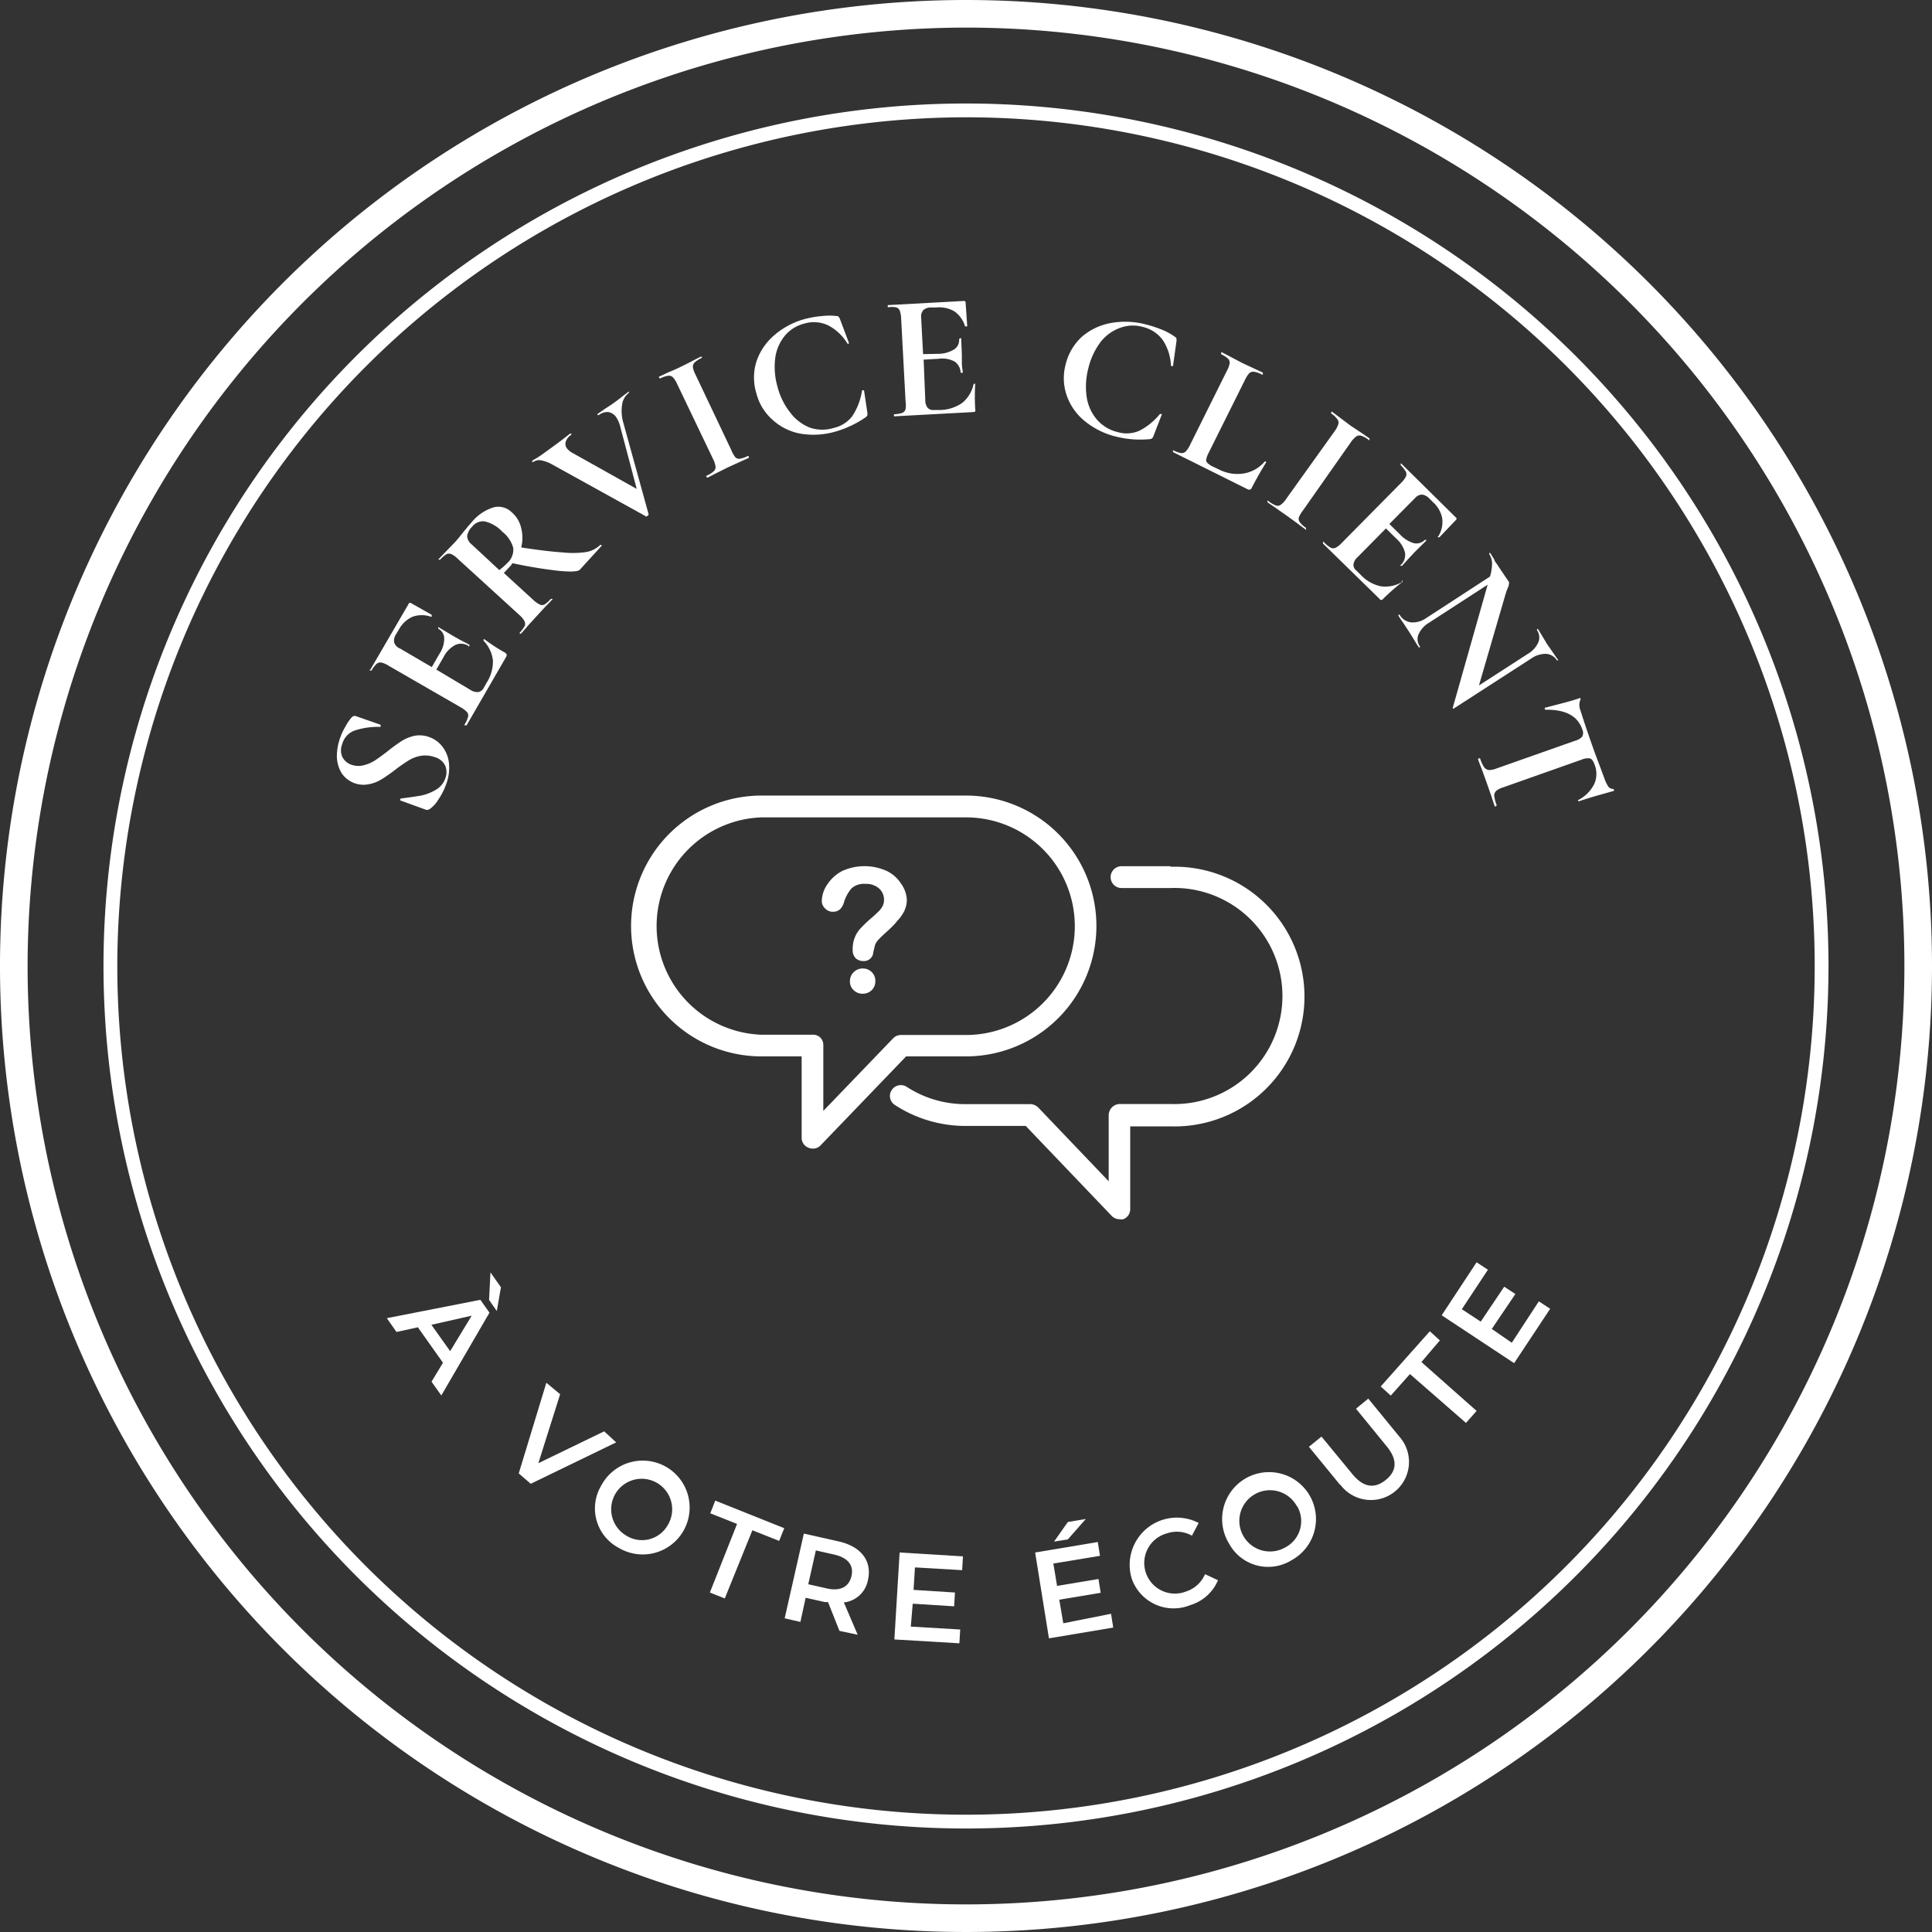 <svg xmlns="http://www.w3.org/2000/svg" viewBox="0 0 140 140"><rect x="0" y="0" width="140" height="140" fill="#333333" stroke="none"/><defs><style>.cls-1{fill:#fff;}</style></defs><g id="Calque_2" data-name="Calque 2"><g id="icons_vector" data-name="icons vector"><g id="service_client" data-name="service client"><path class="cls-1" d="M26.36,55.45a2.58,2.58,0,0,0,.8-.34c.25-.16.56-.39.94-.68a11.67,11.67,0,0,1,1-.73,2.94,2.94,0,0,1,.93-.38,2,2,0,0,1,1.07.09,2.06,2.06,0,0,1,1,.75,2.36,2.36,0,0,1,.44,1.22,3.39,3.39,0,0,1-.21,1.45,4.76,4.76,0,0,1-.56,1.1,2.29,2.29,0,0,1-.62.69l-.12.06a.33.33,0,0,1-.16,0L29,58h0s0,0,0-.08a.07.07,0,0,1,.07-.06q.87-.11,1.44-.21a3.43,3.43,0,0,0,1.06-.41,1.56,1.56,0,0,0,.7-.84,1.27,1.27,0,0,0,0-.9,1.19,1.19,0,0,0-.78-.64,2.06,2.06,0,0,0-1-.09,2.58,2.58,0,0,0-.89.34,12.12,12.12,0,0,0-1,.7,11.22,11.22,0,0,1-1,.69,2.57,2.57,0,0,1-.84.32A1.91,1.91,0,0,1,24.74,56a2.45,2.45,0,0,1-.33-1.2,4,4,0,0,1,.23-1.31,4.56,4.56,0,0,1,.39-.84,3.46,3.46,0,0,1,.44-.65.4.4,0,0,1,.15-.11.31.31,0,0,1,.16,0l1.8.63s0,0,0,.08,0,.07,0,.07l-.27,0a5.54,5.54,0,0,0-1.56.25,1.43,1.43,0,0,0-.95,1,1.19,1.19,0,0,0,0,.91,1.12,1.12,0,0,0,.71.6A1.49,1.49,0,0,0,26.36,55.45Z"/><path class="cls-1" d="M35.06,46.34l0-.05,0,0a12.61,12.61,0,0,0,1.53,1,.28.28,0,0,1,.11.11.22.22,0,0,1,0,.16l-2.89,5s0,0-.09,0-.06,0-.05-.07a1.88,1.88,0,0,0,.25-.56.36.36,0,0,0-.09-.34,1.88,1.88,0,0,0-.47-.35l-5.2-3a1.68,1.68,0,0,0-.53-.23.43.43,0,0,0-.35.1,2.25,2.25,0,0,0-.36.48s0,0-.08,0-.07-.05,0-.07l2.77-4.76a.11.11,0,0,1,.17-.06l1.5.85s0,0,0,.08,0,.07-.06.06a2,2,0,0,0-1.32,0,2.08,2.08,0,0,0-1,.94l-.2.33a.81.81,0,0,0-.14.58A.71.71,0,0,0,29,47l2.29,1.34.54-.94a2,2,0,0,0,.36-1.13.81.81,0,0,0-.43-.71s0,0,0-.08,0-.06.07,0l1,.6.55.31c.26.13.47.24.62.33s0,0,0,.08-.05.06-.06,0a1,1,0,0,0-.93-.07,2,2,0,0,0-.86.87l-.53.92L34.1,50a.89.89,0,0,0,.56.15.56.56,0,0,0,.39-.3l.21-.37a2.87,2.87,0,0,0,.46-1.61,2.44,2.44,0,0,0-.66-1.42S35,46.37,35.06,46.34Z"/><path class="cls-1" d="M43.58,39.5s.05.06,0,.07l-1.56,1.71c-.13.14-.62.17-1.48.09a33.2,33.2,0,0,1-3.41-.56A2.22,2.22,0,0,1,37,41l-.49.52,2.12,1.94a1.87,1.87,0,0,0,.47.34.38.38,0,0,0,.36,0,2,2,0,0,0,.45-.4s0,0,.08,0,.05.06,0,.07c-.2.22-.35.38-.47.49l-.67.73-.64.7c-.11.14-.26.31-.46.53,0,0-.05,0-.08,0s0-.07,0-.08a2.76,2.76,0,0,0,.36-.49A.44.44,0,0,0,38,45a1.77,1.77,0,0,0-.37-.44l-4.45-4.06a1.69,1.69,0,0,0-.46-.34.44.44,0,0,0-.37,0,2.25,2.25,0,0,0-.45.39s0,0-.08,0-.05-.06,0-.07l.48-.5.66-.68c.2-.22.39-.46.59-.71l.27-.33c.1-.13.23-.27.37-.43a3.32,3.32,0,0,1,1.56-1.06,1.37,1.37,0,0,1,1.33.35,2.11,2.11,0,0,1,.69,1.16,2.85,2.85,0,0,1,0,1.39c1.23.19,2.23.31,3,.36A6.66,6.66,0,0,0,42.49,40a1.9,1.9,0,0,0,1-.51S43.54,39.47,43.58,39.5Zm-6.81,1.29a1.29,1.29,0,0,0,.42-1.09,2.23,2.23,0,0,0-.78-1.16,2.54,2.54,0,0,0-1.3-.76,1,1,0,0,0-.9.39,1.19,1.19,0,0,0-.36.68.84.84,0,0,0,.33.6l2,1.86A5,5,0,0,0,36.77,40.79Z"/><path class="cls-1" d="M45.57,28.38c0,.05,0,.08,0,.09a1.26,1.26,0,0,0-.49.86,3,3,0,0,0,.09,1.31L47,37.26s0,.08-.09.13-.12.06-.15,0L40,33.65a2.58,2.58,0,0,0-.79-.29.69.69,0,0,0-.55.11s0,0-.08,0,0-.07,0-.08a1.05,1.05,0,0,1,.23-.15c.15-.09.34-.21.56-.37.61-.44,1.12-.81,1.53-1.13l.41-.32s.05,0,.08,0,0,.08,0,.09A.93.93,0,0,0,41,32a.54.54,0,0,0,.09.5,1.32,1.32,0,0,0,.43.34l4.62,2.59-1.22-4.61a2.27,2.27,0,0,0-.26-.58.89.89,0,0,0-.57-.38,1,1,0,0,0-.7.22s-.05,0-.08,0,0-.07,0-.09l.52-.36c.31-.2.58-.38.81-.55s.29-.22.48-.37l.43-.33S45.54,28.34,45.57,28.38Z"/><path class="cls-1" d="M53.28,33.13a.38.38,0,0,0,.34.11,1.85,1.85,0,0,0,.57-.2s.05,0,.07.05,0,.08,0,.09l-.62.28-.9.41-.86.43-.62.32s0,0-.06-.06,0-.08,0-.09a1.74,1.74,0,0,0,.52-.32.4.4,0,0,0,.13-.34,1.64,1.64,0,0,0-.18-.55l-2.6-5.43a1.73,1.73,0,0,0-.31-.49.41.41,0,0,0-.35-.11,1.8,1.8,0,0,0-.58.2s0,0-.06-.06,0-.08,0-.08l.64-.3c.37-.15.66-.28.88-.39s.54-.26.89-.45l.59-.3s0,0,.07,0,0,.08,0,.09a2,2,0,0,0-.51.33.46.46,0,0,0-.12.35,1.87,1.87,0,0,0,.2.55L53,32.63A2.09,2.09,0,0,0,53.28,33.13Z"/><path class="cls-1" d="M59.6,22.9a4.11,4.11,0,0,1,1,0,.25.25,0,0,1,.17.05.67.67,0,0,1,.1.18l.64,1.7s0,.05,0,.07-.08,0-.1,0A3.56,3.56,0,0,0,60,23.57a2.42,2.42,0,0,0-1.72-.12,2.66,2.66,0,0,0-1.4.87,3.21,3.21,0,0,0-.7,1.6,5.14,5.14,0,0,0,.16,2.1,5,5,0,0,0,.95,1.91A3.27,3.27,0,0,0,58.72,31a2.83,2.83,0,0,0,1.73,0,2.31,2.31,0,0,0,1.32-.86,4.67,4.67,0,0,0,.7-1.86s0,0,.06,0,.07,0,.08,0l.24,1.61a.71.71,0,0,1,0,.21.49.49,0,0,1-.11.13,7.52,7.52,0,0,1-2.22,1.05,5.68,5.68,0,0,1-2.54.14,4.08,4.08,0,0,1-2-1,3.8,3.8,0,0,1-1.17-1.92,3.88,3.88,0,0,1,0-2.29,4.3,4.3,0,0,1,1.31-1.93,5.59,5.59,0,0,1,2.27-1.18A6.92,6.92,0,0,1,59.6,22.9Z"/><path class="cls-1" d="M70.59,27.81l.08,0,0,0a14.6,14.6,0,0,0,0,1.85.28.28,0,0,1,0,.15.21.21,0,0,1-.15.05l-5.74.31s0,0,0-.07,0-.08,0-.08a2.14,2.14,0,0,0,.6-.1.41.41,0,0,0,.24-.27,1.92,1.92,0,0,0,0-.58l-.32-6a1.87,1.87,0,0,0-.1-.56.41.41,0,0,0-.27-.24,1.75,1.75,0,0,0-.6,0s0,0,0-.08,0-.08,0-.08l5.5-.3c.09,0,.13,0,.14.11l.12,1.73s0,0-.07,0-.08,0-.09,0a2,2,0,0,0-.76-1.08,2.16,2.16,0,0,0-1.32-.29l-.39,0a.8.8,0,0,0-.56.2.7.7,0,0,0-.15.53l.14,2.65L68,25.64a2.24,2.24,0,0,0,1.14-.32.81.81,0,0,0,.36-.75s0,0,.07-.05.07,0,.08,0l.05,1.17,0,.62c0,.29.06.53.07.7,0,0,0,0-.08,0s-.08,0-.08,0a1,1,0,0,0-.45-.82A1.92,1.92,0,0,0,68,26l-1.07.06L67.05,29a.88.88,0,0,0,.17.55.56.56,0,0,0,.47.16l.43,0a2.9,2.9,0,0,0,1.6-.51,2.36,2.36,0,0,0,.82-1.33S70.56,27.81,70.59,27.81Z"/><path class="cls-1" d="M84.22,23.9a4.35,4.35,0,0,1,.91.5.24.24,0,0,1,.12.13.71.71,0,0,1,0,.21L85,26.53s0,0-.07,0a.07.07,0,0,1-.08-.06,3.62,3.62,0,0,0-.6-1.84,2.48,2.48,0,0,0-1.44-.94,2.65,2.65,0,0,0-1.65.07,3.14,3.14,0,0,0-1.39,1,5.13,5.13,0,0,0-.9,1.91,5.22,5.22,0,0,0-.12,2.13,3.25,3.25,0,0,0,.76,1.63,2.86,2.86,0,0,0,1.48.88,2.29,2.29,0,0,0,1.58-.1A4.6,4.6,0,0,0,84.05,30s0,0,.08,0,.06,0,.05.06l-.59,1.52a.67.67,0,0,1-.1.18.37.37,0,0,1-.16.06,7.16,7.16,0,0,1-2.45-.18,5.68,5.68,0,0,1-2.28-1.13,4.13,4.13,0,0,1-1.3-1.85,3.82,3.82,0,0,1-.08-2.25,4,4,0,0,1,1.17-2,4.39,4.39,0,0,1,2.09-1A5.86,5.86,0,0,1,83,23.5,9.12,9.12,0,0,1,84.22,23.9Z"/><path class="cls-1" d="M87.58,32.82a1.67,1.67,0,0,0-.17.46.27.27,0,0,0,.09.27,1.43,1.43,0,0,0,.41.27l.4.19a2.92,2.92,0,0,0,1.81.3,2.54,2.54,0,0,0,1.53-.87h.06a.12.12,0,0,1,.05.05.08.08,0,0,1,0,0c-.45.73-.8,1.36-1.06,1.87a.19.19,0,0,1-.11.11.21.21,0,0,1-.15,0L85,32.76s0,0,0-.09,0-.06,0-.05a2.28,2.28,0,0,0,.57.21.44.44,0,0,0,.35-.11,1.79,1.79,0,0,0,.32-.49l2.68-5.39a1.55,1.55,0,0,0,.19-.55A.44.44,0,0,0,89,26a2,2,0,0,0-.51-.33s0,0,0-.08,0-.07.06-.06l.59.31.87.46.9.42.6.28s0,0,0,.09,0,.06-.07.05a1.69,1.69,0,0,0-.57-.2.41.41,0,0,0-.35.11,2.09,2.09,0,0,0-.31.49Z"/><path class="cls-1" d="M94.12,37.49a.4.4,0,0,0,.07.35,1.7,1.7,0,0,0,.45.41s0,0,0,.08-.06.06-.08,0c-.23-.16-.41-.3-.54-.4l-.8-.58-.79-.55-.58-.4s0,0,0-.08.06-.06.07,0a2.32,2.32,0,0,0,.54.31.39.39,0,0,0,.36-.06,1.54,1.54,0,0,0,.39-.43l3.5-4.89a1.82,1.82,0,0,0,.27-.51.39.39,0,0,0-.07-.36,1.69,1.69,0,0,0-.45-.42s0,0,0-.07.06-.06.07-.05l.56.42.77.58.83.55.55.38s0,0,0,.09-.06,0-.08,0a1.92,1.92,0,0,0-.53-.29.44.44,0,0,0-.37.07,1.91,1.91,0,0,0-.39.43L94.41,37A2,2,0,0,0,94.12,37.49Z"/><path class="cls-1" d="M101.62,42.06s0,0,0,.06,0,0,0,.05a16.3,16.3,0,0,0-1.39,1.22.15.15,0,0,1-.27,0l-4.09-4s0,0,0-.08.07-.05.09,0a2.08,2.08,0,0,0,.47.38.41.41,0,0,0,.36,0,1.69,1.69,0,0,0,.45-.36L101.52,35a1.77,1.77,0,0,0,.35-.45.4.4,0,0,0,0-.37,2,2,0,0,0-.37-.47s0,0,0-.08.06-.05.08,0l3.92,3.87a.11.11,0,0,1,0,.18l-1.19,1.25s0,0-.08,0-.05-.05,0-.07a2,2,0,0,0,.28-1.29,2.08,2.08,0,0,0-.67-1.18l-.27-.27a.86.86,0,0,0-.53-.28.69.69,0,0,0-.49.24l-1.87,1.89.77.76a2.25,2.25,0,0,0,1,.63.85.85,0,0,0,.8-.24s0,0,.08,0,0,.06,0,.08l-.83.82-.43.46-.47.52s0,0-.08,0-.05-.06,0-.07a1,1,0,0,0,.29-.89,2,2,0,0,0-.62-1l-.76-.75-2.06,2.09a.85.85,0,0,0-.29.5.51.51,0,0,0,.19.45l.31.3a2.8,2.8,0,0,0,1.45.85,2.38,2.38,0,0,0,1.54-.29S101.59,42,101.62,42.06Z"/><path class="cls-1" d="M112.9,47.85c-.05,0-.07,0-.08,0a1,1,0,0,0-.79-.47,1.84,1.84,0,0,0-1.09.35l-5.59,3.61s0,0-.07,0a.1.1,0,0,1,0-.08l2.52-8.89-4.24,2.75a1.84,1.84,0,0,0-.76.83.89.89,0,0,0,.09.89s0,0,0,.06-.07,0-.08,0c-.14-.2-.23-.36-.3-.47l-.37-.6-.44-.67c-.09-.12-.21-.3-.36-.53,0,0,0,0,0-.07s.08,0,.09,0a1.11,1.11,0,0,0,.83.54,1.69,1.69,0,0,0,1.1-.32l4.61-3a3.42,3.42,0,0,0,.15-1,1.3,1.3,0,0,0-.2-.62s0,0,0-.07.07,0,.08,0l.29.47c0,.1.14.24.25.42l.55.82c.07.1.16.22.25.37a.18.18,0,0,1,0,.15s0,.14-.08.28a4.26,4.26,0,0,0-.17.48l-1.92,6.59,3.53-2.28a1.84,1.84,0,0,0,.77-.84.92.92,0,0,0-.09-.88s0,0,0-.07.07,0,.08,0l.29.48.36.6.42.6.33.48S112.94,47.82,112.9,47.85Z"/><path class="cls-1" d="M112,51.43s-.05,0-.06-.06,0-.07,0-.08l1.31-.34c.53-.14.93-.26,1.19-.35a.07.07,0,0,1,.09,0s0,.08,0,.09-.19.33,0,.8c.22.71.5,1.54.83,2.48.17.48.36,1,.56,1.52l.31.83a3,3,0,0,0,.3.66.43.43,0,0,0,.35.19s.06,0,.07.06,0,.07,0,.08l-1.21.34c-.55.16-1,.3-1.31.41,0,0,0,0-.06,0a.07.07,0,0,1,0-.09,2.61,2.61,0,0,0,1.17-1.19,1.83,1.83,0,0,0,0-1.4c-.09-.24-.19-.38-.32-.42a1.1,1.1,0,0,0-.62.09l-5.66,2a1.46,1.46,0,0,0-.52.26.46.46,0,0,0-.14.37,2.75,2.75,0,0,0,.18.68s0,0-.06.06-.08,0-.09,0c-.1-.29-.18-.53-.23-.7l-.35-1-.36-1c-.07-.17-.16-.4-.27-.71t.06-.06s.08,0,.09,0a2.63,2.63,0,0,0,.29.64.52.52,0,0,0,.35.21,1.51,1.51,0,0,0,.57-.12l5.67-2a1.07,1.07,0,0,0,.53-.31.6.6,0,0,0,0-.51C114.33,51.88,113.45,51.41,112,51.43Z"/><path class="cls-1" d="M32.1,98.75l-1.82-2.57-1.55.34-.7-1,6.78-1.33.66.93-3.49,6-.71-1Zm.52-.84,1.56-2.57L31.26,96Zm2.82-3.71.1-2,.76,1.08L36,95Z"/><path class="cls-1" d="M44.65,104.52l-6.19,3-.87-.75,2-6.57,1,.83-1.58,5,4.77-2.31Z"/><path class="cls-1" d="M43.58,107.63a3.4,3.4,0,1,1,1.25,4.53A3.23,3.23,0,0,1,43.58,107.63Zm4.81,2.88a2.21,2.21,0,1,0-3,.77A2.14,2.14,0,0,0,48.39,110.51Z"/><path class="cls-1" d="M53.41,110.43l-1.94-.77.36-.92,5,2-.37.92-1.94-.77-2,4.94-1.08-.43Z"/><path class="cls-1" d="M60.83,118.18,60,116.09a1,1,0,0,1-.24,0l-1.38-.31L58,117.53l-1.14-.26,1.39-6.14,2.53.57c1.61.36,2.42,1.41,2.12,2.77a2,2,0,0,1-1.75,1.65l1,2.34Zm-.38-5.53-1.33-.3-.55,2.45,1.33.3c1,.23,1.62-.11,1.8-.89S61.45,112.88,60.45,112.65Z"/><path class="cls-1" d="M69.58,118.08l-.06,1-4.71-.28.38-6.3,4.59.28-.06,1-3.42-.2-.1,1.63,3,.19-.06,1-3-.19L66,117.87Z"/><path class="cls-1" d="M80.51,116.94l.16,1-4.66.78-1-6.22,4.54-.76.16,1-3.38.56.27,1.62,3-.5.16,1-3,.5.29,1.71Zm-3.13-5.39-1,.16,1-1.42,1.3-.22Z"/><path class="cls-1" d="M82,114.36a3.42,3.42,0,0,1,4.86-4l-.49.92a2.22,2.22,0,0,0-1.83-.16,2.22,2.22,0,1,0,1.42,4.2,2.24,2.24,0,0,0,1.36-1.25l.94.44a3.17,3.17,0,0,1-2,1.8A3.21,3.21,0,0,1,82,114.36Z"/><path class="cls-1" d="M89.06,111.85a3.4,3.4,0,1,1,4.53,1.21A3.22,3.22,0,0,1,89.06,111.85Zm4.92-2.7a2.22,2.22,0,1,0-.88,3A2.15,2.15,0,0,0,94,109.15Z"/><path class="cls-1" d="M97.1,107.59l-2.25-2.75.91-.74L98,106.82c.82,1,1.63,1.06,2.42.42s.88-1.44.06-2.44l-2.22-2.72.89-.73,2.25,2.75a2.76,2.76,0,1,1-4.27,3.49Z"/><path class="cls-1" d="M102.17,99.57l-1.39,1.56-.73-.66,3.56-4,.73.66L103,98.7l4,3.54-.77.87Z"/><path class="cls-1" d="M111.51,94.3l.82.54-2.61,3.94-5.25-3.47L107,91.47l.82.54-1.89,2.86,1.37.9L109,93.24l.81.53L108.1,96.3l1.45,1Z"/><path class="cls-1" d="M70,2A68,68,0,1,1,2,70,68.07,68.07,0,0,1,70,2m0-2a70,70,0,1,0,70,70A70,70,0,0,0,70,0Z"/><path class="cls-1" d="M70,8.5A61.5,61.5,0,1,1,8.5,70,61.57,61.57,0,0,1,70,8.5m0-1A62.5,62.5,0,1,0,132.5,70,62.5,62.5,0,0,0,70,7.5Z"/><path class="cls-1" d="M70,57.65H55.18a9.45,9.45,0,0,0,0,18.9h2.91v5.89a.77.77,0,0,0,.5.73.79.79,0,0,0,.29.06.73.73,0,0,0,.57-.22l6.21-6.46H70a9.45,9.45,0,0,0,0-18.9ZM70,75H65.31a.79.79,0,0,0-.57.22l-5.08,5.28V75.72a.73.73,0,0,0-.78-.74h-3.7a7.88,7.88,0,0,1,0-15.75H70A7.88,7.88,0,0,1,70,75Z"/><path class="cls-1" d="M84.82,62.77H81.27a.79.79,0,0,0,0,1.58h3.55a7.83,7.83,0,1,1,0,15.65h-3.7a.82.82,0,0,0-.78.84V85.6l-5.08-5.32a.85.85,0,0,0-.57-.27H70a7.76,7.76,0,0,1-4.29-1.25.79.79,0,0,0-1.1.24.77.77,0,0,0,.22,1.06h0A9.37,9.37,0,0,0,70,81.59h4.33l6.21,6.5a.8.8,0,0,0,.57.26,1,1,0,0,0,.29,0,.78.78,0,0,0,.5-.73v-6h2.91a9.41,9.41,0,1,0,0-18.81Z"/><path class="cls-1" d="M62.54,70.18h0a.91.91,0,0,0-.67.26.88.88,0,0,0-.28.65.84.84,0,0,0,.29.68.91.91,0,0,0,.65.24.93.93,0,0,0,.63-.25.9.9,0,0,0,.27-.68A.89.89,0,0,0,62.54,70.18Z"/><path class="cls-1" d="M65.27,64a2.48,2.48,0,0,0-1-.88,3.9,3.9,0,0,0-3.25,0,2.91,2.91,0,0,0-1.09,1,2.18,2.18,0,0,0-.38,1.18.73.73,0,0,0,.24.53.76.76,0,0,0,.58.24c.39,0,.65-.23.79-.69a2.72,2.72,0,0,1,.54-1,1.33,1.33,0,0,1,1-.33,1.41,1.41,0,0,1,1,.33,1.1,1.1,0,0,1,.36.83,1,1,0,0,1-.11.46,1.62,1.62,0,0,1-.3.39c-.12.12-.3.29-.57.52s-.48.44-.71.68a2.16,2.16,0,0,0-.58,1.56.81.81,0,0,0,.22.62.78.78,0,0,0,.54.2.67.67,0,0,0,.73-.63l.1-.42a.78.78,0,0,1,.09-.24,1,1,0,0,1,.19-.26c.11-.12.22-.23.34-.34.5-.45.84-.77,1-1a3,3,0,0,0,.5-.68,1.86,1.86,0,0,0,.21-.92A2.2,2.2,0,0,0,65.27,64Z"/></g></g></g></svg>